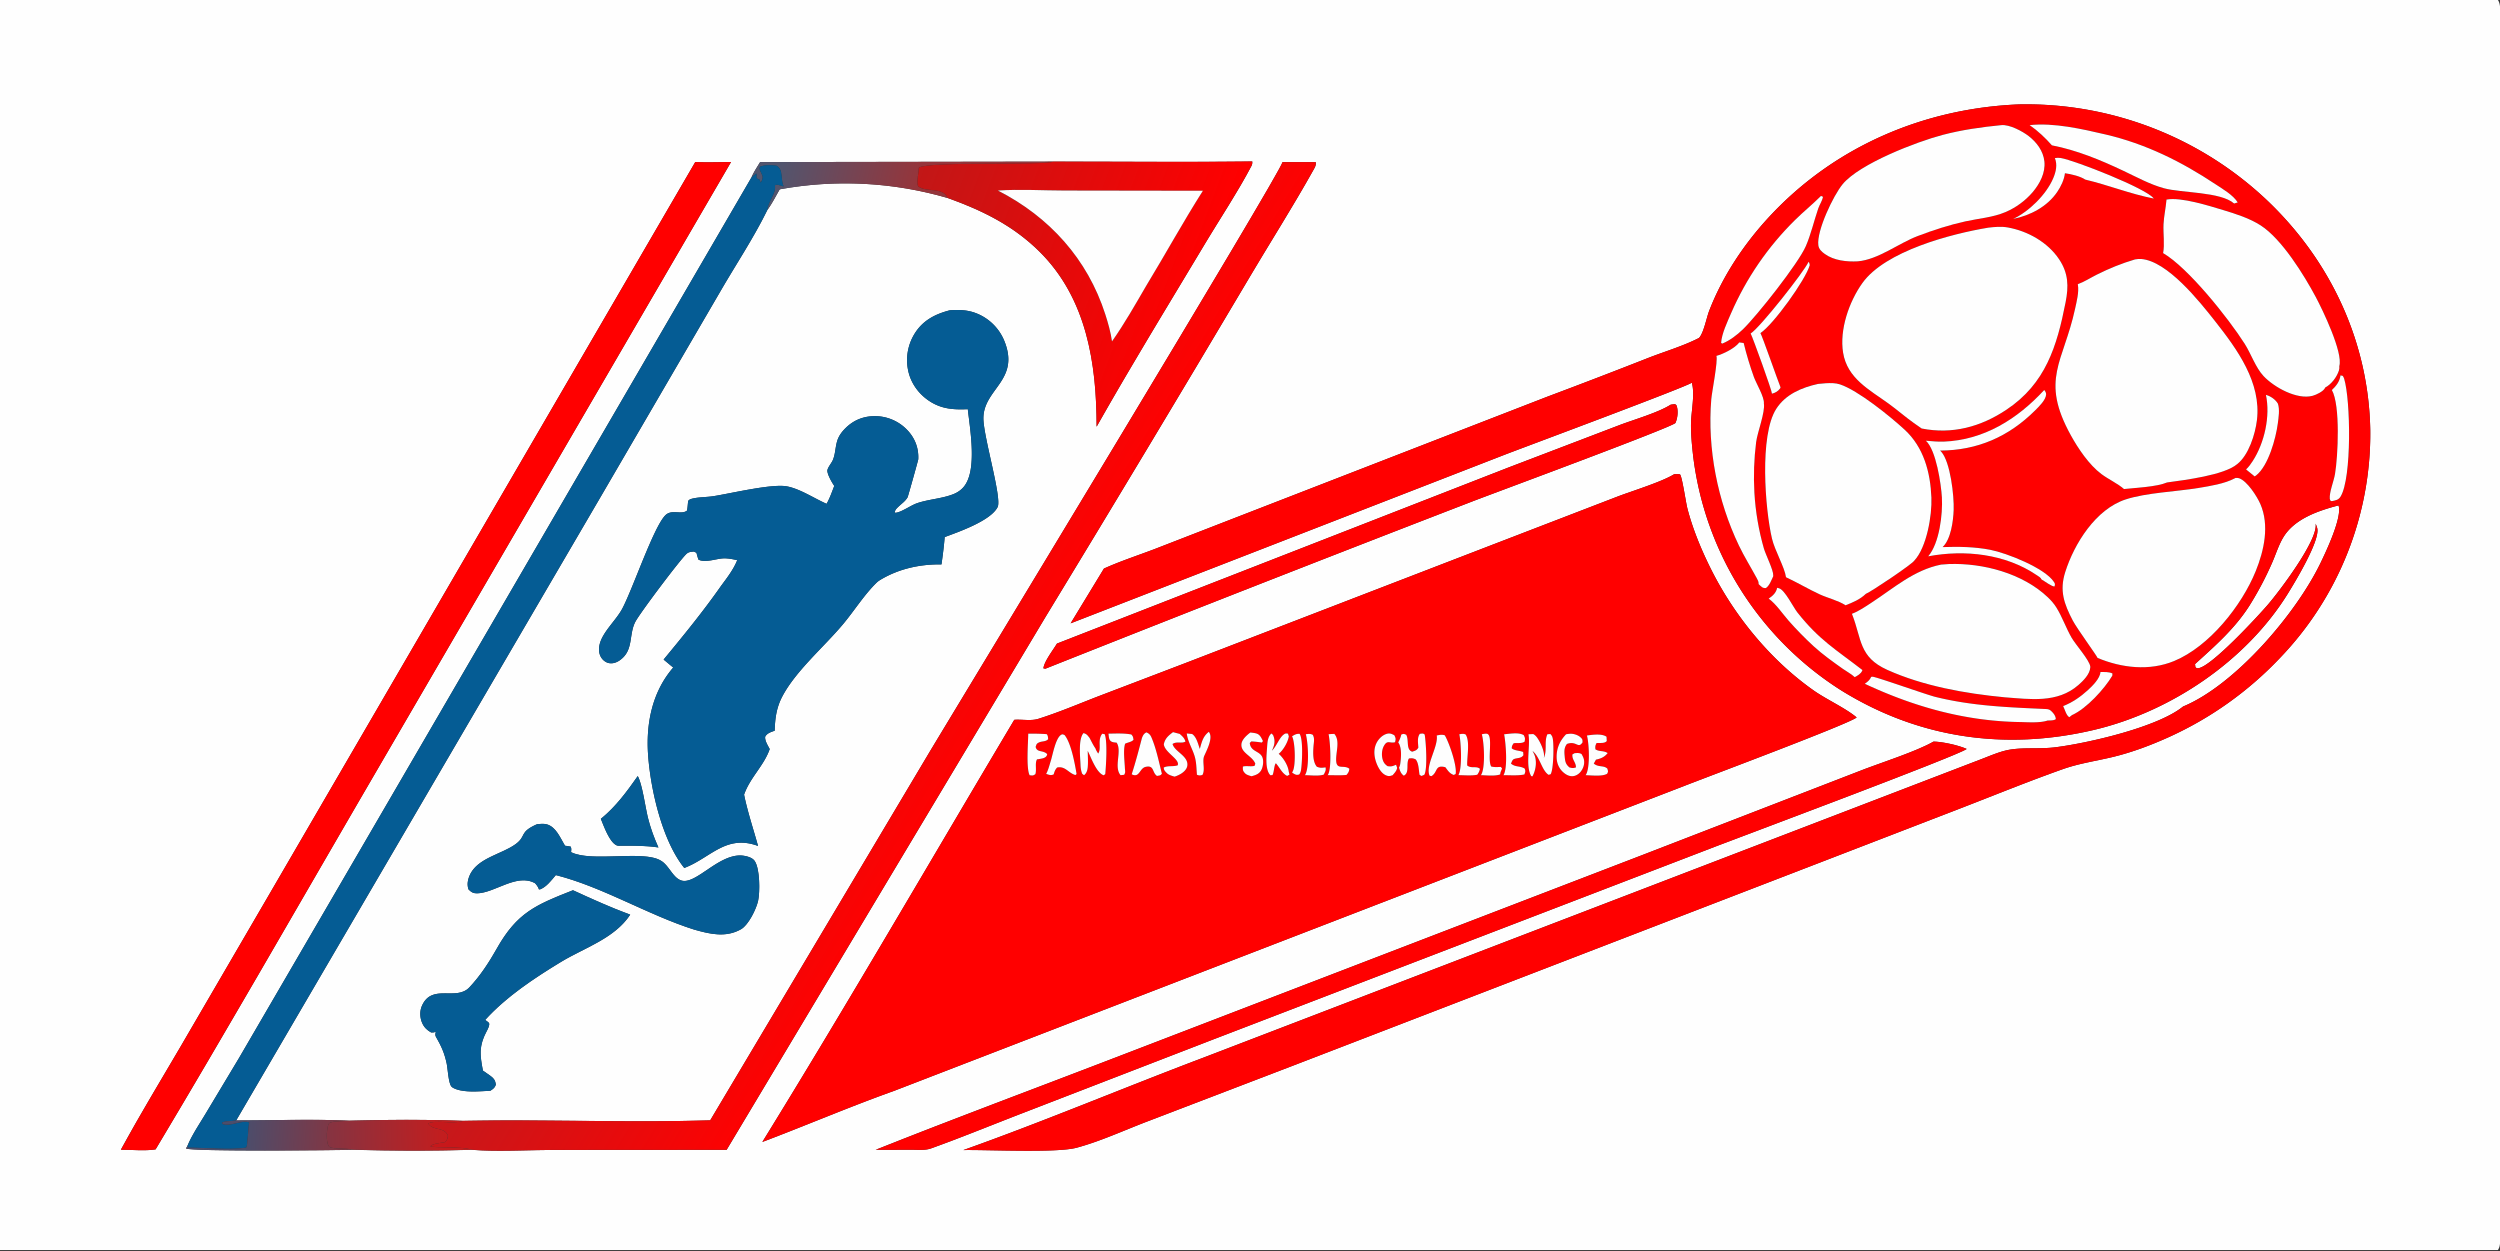 <svg xmlns="http://www.w3.org/2000/svg" width="1237" height="619"><rect width="100%" height="100%" fill="#333333" stroke="none"/><path fill="#FEFEFE" d="M0 0h1235.98c1.51 2.267 1.051 5.897 1.051 8.53l.018 455.125-.006 112.67c0 7.808.997 34.788-.235 40.26-.158.713-.466 1.305-.828 1.934H0V0zm521.104 79.973L376.12 80.2c-1.49 2.465-3.163 4.935-4.293 7.589l-197.95 340.209-55.6 95.496-16.653 27.758c-3.07 5.124-6.729 10.444-8.974 15.97l-.608 1.036c2.059 1.594 74.61.945 82.868.645 19.316.566 39.166.63 58.476.003 12.384 1.072 27.55.095 40.202.1l85.948-.065 157.686-263.5q50.335-82.73 99.737-166.022c10.92-18.51 22.536-36.724 33.016-55.485.713-1.277 1.262-2.172 1.087-3.693l-16.477-.019c-.496 4.631-159.496 266.618-174.525 291.7L351.42 554.348c-40.678 1.27-81.545-.567-122.257.257-18.553-.722-37.657-.573-56.221-.08-18.561-.87-37.485-.124-56.085-.132l181.024-309.73 58.135-99.786c7.825-13.585 16.763-26.897 23.658-40.964 2.317-3.12 4.167-6.864 6.132-10.234q2.583-.472 5.177-.869 2.595-.397 5.201-.718 2.606-.321 5.22-.567 2.613-.245 5.233-.415 2.62-.17 5.243-.262 2.624-.093 5.25-.11 2.624-.017 5.25.042 2.624.06 5.246.196 2.621.135 5.238.347 2.617.212 5.226.5 2.61.288 5.21.652 2.6.364 5.188.803 2.588.439 5.163.953 2.574.514 5.133 1.103 2.558.589 5.098 1.251 2.54.664 5.06 1.4c17.047 6.085 32.445 13.644 45.461 26.577 23.28 23.13 28.171 55.163 28.206 86.566 17.181-30.404 35.559-60.383 53.514-90.346 7.68-12.816 16.156-25.494 23.102-38.693.387-.734.46-1.379.417-2.205-32.827.431-65.702.042-98.538.09zm478.178-28.33c-47.313 1.882-91.72 20.841-124.072 55.852-12.407 13.423-22.995 29.351-29.567 46.472-1.238 3.22-2.718 10.994-4.983 13.256-7.623 3.916-16.52 6.565-24.542 9.655q-25.2 9.92-50.556 19.42l-151.115 58.628-43.07 16.724c-8.333 3.175-17.03 6-25.148 9.674l-16.489 27.105 214.862-83.464c10.703-4.125 90.489-33.78 92.506-35.63.036.135.079.269.109.403 1.45 5.592-.423 13.966-.508 19.864-.072 5.163.441 10.493 1.015 15.624q.26 2.205.58 4.402.326 2.197.707 4.384.386 2.187.827 4.363.441 2.176.949 4.339.5 2.162 1.063 4.31.567 2.148 1.19 4.28.622 2.13 1.304 4.244.677 2.113 1.42 4.206.743 2.094 1.54 4.166.797 2.072 1.649 4.121.858 2.05 1.77 4.075.912 2.024 1.878 4.023.967 1.998 1.987 3.969 1.027 1.97 2.102 3.913 1.076 1.942 2.205 3.853 1.136 1.911 2.314 3.79 1.183 1.88 2.422 3.725 1.232 1.845 2.518 3.656 1.287 1.81 2.622 3.585 1.335 1.774 2.718 3.51 1.383 1.737 2.815 3.434 1.431 1.697 2.911 3.354t3.002 3.272q1.522 1.615 3.093 3.188 1.564 1.572 3.177 3.1 1.613 1.529 3.262 3.012 1.655 1.482 3.346 2.919 1.691 1.436 3.425 2.825 1.733 1.39 3.503 2.73t3.576 2.63q1.812 1.291 3.654 2.531 1.836 1.24 3.715 2.429c38.464 23.875 81.307 29.894 124.99 19.622 37.975-8.932 75.43-34.086 96.124-67.564 3.37-5.458 15.94-26.131 14.497-32.216-.188-.79-.52-1.574-.84-2.322.024.127.048.254.06.382.87 8.171-17.818 32.917-23.52 39.564-5.11 5.956-28.214 30.979-34.61 31.61-.707.07-.864-.099-1.384-.508l-.181-1.55c9.803-8.912 19.462-17.316 26.71-28.584q3.34-5.294 6.264-10.832 2.923-5.538 5.406-11.286c1.685-3.936 3.056-8.29 5.26-11.962 5.558-9.276 17.463-13.243 27.357-15.85 2.005 5.691-6.3 23.11-8.831 28.364-12.11 25.165-42.306 60.483-68.085 71.155-12.534 10.27-47.507 18.237-63.435 20.19-7.206.883-14.702.019-21.75 1.073-4.93.738-9.84 2.945-14.485 4.716l-385.869 148.06c-39.372 14.9-78.32 31.324-117.972 45.427 12.583-.204 46.135 1.509 56.056-1.164 11.719-3.157 23.622-8.67 35.002-13.008l71.788-27.497 252.252-97.221 78.517-30.291c16.725-6.472 33.432-13.285 50.333-19.279 8.112-2.876 16.478-4.04 24.807-6.05 9.544-2.302 18.936-5.847 27.864-9.898q3.83-1.739 7.574-3.66 3.74-1.92 7.387-4.018 3.649-2.097 7.188-4.367 3.54-2.27 6.97-4.707 3.425-2.438 6.735-5.037 3.304-2.598 6.488-5.353 3.177-2.755 6.221-5.658 3.044-2.904 5.944-5.95 1.353-1.402 2.675-2.837 1.317-1.435 2.604-2.902 1.286-1.466 2.537-2.963 1.244-1.497 2.458-3.024 1.214-1.527 2.386-3.083 1.178-1.557 2.313-3.14 1.136-1.585 2.23-3.196 1.099-1.612 2.156-3.25 1.057-1.637 2.077-3.3 1.015-1.663 1.994-3.35.978-1.687 1.914-3.397.937-1.71 1.83-3.443.895-1.733 1.746-3.487.852-1.754 1.661-3.528.81-1.774 1.57-3.567.768-1.793 1.487-3.604.724-1.812 1.401-3.64.676-1.828 1.31-3.672.629-1.845 1.22-3.703.587-1.86 1.13-3.732.538-1.873 1.04-3.758.495-1.886.942-3.782.453-1.898.857-3.805.405-1.907.761-3.824.357-1.916.67-3.84.309-1.926.575-3.857.265-1.932.477-3.87.217-1.937.392-3.88.17-1.941.29-3.887.121-1.946.2-3.894.072-1.949.102-3.898.025-1.949.006-3.899c-.743-43.346-19.359-83.362-50.532-113.253q-1.528-1.461-3.099-2.884-1.564-1.424-3.165-2.81-1.6-1.385-3.231-2.73-1.637-1.346-3.298-2.65-1.667-1.306-3.365-2.571-1.697-1.264-3.424-2.487-1.728-1.222-3.486-2.403-1.757-1.18-3.54-2.317-1.787-1.136-3.6-2.23-1.811-1.092-3.648-2.14-1.842-1.05-3.702-2.053-1.867-1.003-3.751-1.96-1.885-.958-3.8-1.87-1.908-.91-3.841-1.775-1.933-.865-3.884-1.682-1.95-.817-3.92-1.586-1.975-.77-3.962-1.49-1.994-.721-3.999-1.393t-4.029-1.295q-2.023-.623-4.059-1.197-2.035-.573-4.09-1.097-2.047-.524-4.112-.997-2.06-.474-4.138-.897-2.072-.423-4.156-.795-2.084-.372-4.173-.694-2.09-.321-4.192-.591-2.096-.27-4.204-.49-2.102-.219-4.216-.386-2.109-.168-4.223-.284-2.114-.116-4.228-.18-2.114-.065-4.228-.078-2.12-.013-4.234.026zM344.01 80.179l-210.4 361.7-44.303 76.05c-9.913 16.908-20.11 33.756-29.496 50.957 5.429-.015 11.866.674 17.17-.175 34.192-57.13 67.31-114.974 100.763-172.543l183.984-316.02c-5.896.066-11.826.264-17.718.03zm126.044 73.335c-7.41 1.894-13.63 5.109-17.697 11.91q-.32.531-.612 1.078t-.557 1.108q-.265.561-.501 1.134-.236.573-.444 1.158-.207.584-.386 1.179-.177.593-.325 1.196-.148.602-.266 1.21-.118.61-.205 1.224t-.143 1.231q-.057.618-.082 1.237-.025.62-.02 1.24.006.62.043 1.24.037.618.104 1.235.068.617.166 1.229.098.612.227 1.219.13.607.288 1.206c1.682 6.256 5.926 11.47 11.512 14.686 5.73 3.299 11.32 3.477 17.708 3.24 1.124 10.079 4.718 30.083-1.876 38.256-1.335 1.654-3.096 2.887-5.057 3.692-5.549 2.28-12.195 2.567-18.018 4.512-3.166 1.058-7.519 4.301-10.514 4.767-.18.027-.511 0-.671-.008.004-1.333.992-2.203 1.952-3.11 1.607-1.521 3.268-2.58 4.404-4.558.194-.338 5.25-18.374 5.27-18.776.268-5.401-1.56-10.295-5.241-14.252q-.375-.404-.769-.79-.393-.384-.806-.748-.413-.365-.843-.71-.43-.343-.876-.665-.447-.322-.91-.621-.461-.3-.937-.575-.477-.277-.966-.529-.49-.252-.991-.48-.501-.227-1.014-.43-.512-.202-1.033-.378-.521-.177-1.051-.328-.53-.15-1.066-.274-.537-.124-1.08-.221-.54-.097-1.087-.168-.546-.07-1.095-.113-.55-.043-1.1-.059c-5.851-.126-10.91 1.773-15.1 5.908-1.436 1.416-2.725 3.019-3.569 4.861-1.643 3.586-1.221 7.714-2.862 11.246-.638 1.373-2.664 3.73-2.572 5.12.134 2.028 2.27 5.727 3.414 7.388-1.159 2.985-2.213 6.074-3.803 8.861-6.13-2.694-13.148-7.43-19.654-8.639-7.573-1.407-28.401 3.673-36.679 4.905-3.269.487-7.841.392-10.897 1.4-.555.182-.817.462-1.233.85-.196.869-.325 4.655-.72 4.94-2.86 2.058-7.545-.957-10.683 2.309-5.846 6.083-15.941 36.122-21.193 46.057-3.057 5.785-9.77 11.542-11.242 17.76-.53 2.236-.426 4.592.853 6.564.799 1.233 2.155 2.296 3.591 2.624 1.91.435 3.83-.195 5.4-1.275 7.152-4.92 4.442-12.644 7.83-19.14 2.21-4.237 22.254-30.888 25.378-33.656 1.08-.958 2.095-.894 3.472-1.093l1.383.588c.285 1.152.603 2.27.99 3.392 3.338 1.783 8.955-.551 12.64-.608 2.203-.034 4.41.425 6.55.915-1.855 4.605-4.955 8.607-7.894 12.573-8.896 12.727-18.643 24.641-28.529 36.596l4.75 3.95c-10.507 12.167-13.585 27.95-12.4 43.66 1.287 17.042 6.995 42.042 17.872 55.5.178-.069.356-.136.535-.206 12.623-5.011 20.259-16.51 35.964-10.679-2.326-8.418-5.161-16.833-6.913-25.385 2.947-8.452 9.824-14.323 12.68-22.554-.893-1.75-2.472-4.12-2.237-6.106.984-1.811 2.879-2.32 4.712-2.985.152-6.096.883-11.494 3.79-17.003 6.691-12.676 20.689-24.547 30.022-35.703 5.515-6.592 10.496-14.597 16.614-20.55.726-.707 1.502-1.193 2.37-1.7 9.042-5.284 19.316-7.476 29.727-7.333.64-4.504 1.223-8.98 1.581-13.516 6.733-2.524 22.78-8.035 26.2-14.861 2.23-4.454-7.154-35.212-7.043-44.1.181-14.49 18.32-18.68 10.307-38.21q-.231-.561-.49-1.11-.26-.549-.545-1.085-.286-.536-.597-1.056-.312-.52-.649-1.026-.336-.505-.698-.993-.36-.487-.746-.957-.384-.469-.792-.919-.407-.45-.837-.88-.428-.429-.878-.837-.45-.407-.92-.792-.468-.385-.955-.747-.488-.361-.993-.698-.505-.337-1.025-.65-.521-.311-1.056-.597t-1.084-.546q-.549-.259-1.11-.49c-4.506-1.867-8.702-1.98-13.462-1.676zm356.604 46.718c-6.142 3.922-18.036 7.34-25.248 10.076l-54.82 20.928-223.606 87.208c-1.898 3.17-6.278 8.751-6.712 12.252l.99.175q105.34-41.894 211.104-82.711c11.56-4.467 97.845-36.33 100.624-38.853 1.081-2.41 1.516-6.037.586-8.544-.193-.534-.441-.538-.912-.811l-2.006.28zm1.692 34.43c-6.343 3.884-20.61 8.213-28.196 11.114l-64.044 24.658-149.795 57.738-42.88 16.363c-9.82 3.802-19.67 7.995-29.71 11.16-3.578 1.128-8.098.174-11.857.468-41.46 69.637-82.116 139.92-124.669 208.887 21.694-8.219 43.173-17.413 64.995-25.22l391.38-151.03c12.262-4.8 80.88-30.452 85.095-33.793-.078-.067-.15-.135-.23-.2-5.279-4.414-14.75-8.745-20.935-13.085-21.503-15.097-39.521-37.164-51.148-60.575-4.627-9.313-8.783-19.366-11.41-29.455-.798-3.044-2.513-15.214-3.612-16.876-.206-.308-2.32-.223-2.688-.186l-.296.032zm128.348 132.282c-8.963 5.13-26.848 10.674-37.63 14.964L810.76 423.784l-259.615 99.782c-39.274 15.118-78.79 29.782-117.879 45.364l18.24-.042c2.945.042 6.354.352 9.156-.651 14.7-5.266 29.232-11.274 43.808-16.89l96.005-37.103 248.386-95.396c12.365-4.763 120.63-45.198 124.254-48.267-3.932-1.799-12.087-3.612-16.418-3.638zM315.556 384c-5.442 7.764-10.852 15.128-18.255 21.167 1.462 3.563 4.259 11.49 7.775 13.091.734.334 1.43.218 2.22.212 6.201-.024 12.35-.08 18.501.857-2.21-4.917-3.975-9.763-5.27-15-1.242-5.015-2.72-16.321-4.971-20.327zm-49.793 23.813c-9.003 3.943-5.19 5.793-10.498 9.756-7.003 5.229-19.415 6.918-23.05 15.983-.866 2.159-1.133 4.258-.421 6.483 1.32 1.347 2.27 2.001 4.228 1.976 8.763-.112 19.706-10.072 28.778-4.957.718.87 1.36 1.581 1.698 2.671l1.245.575-1.177-.422.17.326c3.343-.913 6.047-4.6 8.29-7.21 23.568 6.03 45.151 19.568 68.418 26.957 7.737 2.202 15.697 4.128 23.215-.168 3.666-2.096 7.508-9.907 8.433-14.008.985-4.37.936-16.117-1.739-19.848-1.132-1.58-3.7-2.293-5.58-2.538-11.933-1.563-23.634 14.978-30.911 12.19-4.099-1.572-5.819-7.288-9.697-9.62l-.289-.176c-8.745-5.205-34.264.982-44.327-4.15l.048-.325c.13-.975.15-1.5-.223-2.411a47.947 47.947 0 00-2.812-.434c-2.304-3.785-4.51-9.491-9.19-10.62-1.41-.34-3.17-.167-4.609-.03zm17.745 32.684c-18.551 7.3-27.642 11.08-37.73 28.928-3.867 6.842-8.11 13.364-13.512 19.113-6.54 6.96-18.56-2.06-23.497 9.163-1.153 2.62-1.028 5.784.092 8.39.953 2.218 2.398 3.586 4.458 4.762.968.067 1.429.006 2.327-.359-.022.088-.046.176-.066.265-.191.83-.289 1.539.157 2.314 2.679 4.655 4.178 7.96 5.308 13.291.513 2.42.844 9.767 2.398 11.328.96.964 3.207 1.598 4.502 1.851 4.7.921 9.907.384 14.662.177 1.34-.907 2.253-1.454 2.741-3.098-.328-2.147-1.013-3.049-2.764-4.34q-1.793-1.296-3.63-2.529c-1.486-7.769-2.037-12.198 1.843-19.495.407-.765 1.697-3.192 1.145-4.071-.266-.423-1.444-1.179-1.87-1.527 10.31-11.41 24.32-20.695 37.43-28.66 11.648-7.077 26.56-11.611 34.321-23.44-9.595-3.515-19.025-7.805-28.315-12.063z"/><path fill="red" d="M840.66 167.223c2.265-2.262 3.745-10.035 4.983-13.256 6.572-17.121 17.16-33.049 29.567-46.472 32.351-35.01 76.759-53.97 124.072-55.851q2.114-.039 4.234-.026 2.114.013 4.228.078 2.114.064 4.228.18 2.114.116 4.223.284 2.114.167 4.216.386 2.108.22 4.204.49 2.102.27 4.192.591 2.09.322 4.173.694 2.084.372 4.156.795 2.078.423 4.138.897 2.065.473 4.113.997 2.054.524 4.09 1.097 2.035.574 4.058 1.197 2.024.623 4.029 1.295 2.005.672 3.999 1.393 1.987.72 3.962 1.49 1.97.769 3.92 1.586 1.951.817 3.884 1.682 1.933.864 3.842 1.775 1.914.912 3.799 1.87 1.884.957 3.75 1.96 1.861 1.003 3.703 2.052 1.837 1.049 3.649 2.141 1.812 1.094 3.6 2.23 1.782 1.137 3.54 2.317 1.757 1.18 3.485 2.403 1.727 1.223 3.424 2.487 1.698 1.265 3.365 2.57 1.66 1.305 3.298 2.651 1.63 1.345 3.231 2.73 1.6 1.386 3.165 2.81 1.57 1.423 3.099 2.884c31.173 29.891 49.79 69.907 50.532 113.253q.019 1.95-.006 3.9-.03 1.948-.102 3.897-.079 1.948-.2 3.894-.12 1.946-.29 3.888-.175 1.942-.392 3.88-.212 1.937-.477 3.869-.266 1.931-.574 3.856-.314 1.925-.67 3.841-.357 1.917-.762 3.824-.404 1.907-.857 3.805-.447 1.896-.943 3.782-.501 1.885-1.039 3.758-.543 1.873-1.13 3.732-.591 1.858-1.22 3.703-.634 1.844-1.31 3.672-.677 1.828-1.401 3.64-.72 1.811-1.486 3.604-.761 1.793-1.57 3.567-.81 1.774-1.662 3.528-.851 1.754-1.745 3.487-.894 1.732-1.83 3.443-.937 1.71-1.915 3.397-.979 1.687-1.994 3.35-1.02 1.663-2.077 3.3-1.057 1.638-2.157 3.25-1.093 1.611-2.229 3.196-1.135 1.583-2.313 3.14-1.172 1.556-2.386 3.083-1.214 1.527-2.458 3.024-1.25 1.497-2.537 2.963-1.287 1.467-2.604 2.902-1.322 1.435-2.675 2.837-2.9 3.046-5.944 5.95-3.044 2.903-6.221 5.658-3.184 2.755-6.488 5.353-3.31 2.6-6.734 5.037-3.431 2.437-6.97 4.707-3.54 2.27-7.189 4.367-3.648 2.098-7.387 4.019-3.745 1.92-7.574 3.66c-8.928 4.05-18.32 7.595-27.864 9.898-8.33 2.008-16.695 3.173-24.807 6.05-16.9 5.993-33.608 12.806-50.333 19.278l-78.517 30.29-252.252 97.222-71.788 27.497c-11.38 4.337-23.283 9.851-35.002 13.008-9.92 2.673-43.473.96-56.056 1.164 39.652-14.103 78.6-30.526 117.972-45.428l385.869-148.059c4.645-1.771 9.556-3.978 14.484-4.716 7.05-1.054 14.545-.19 21.751-1.073 15.928-1.953 50.901-9.92 63.435-20.19 25.78-10.672 55.974-45.99 68.085-71.155 2.53-5.254 10.836-22.673 8.83-28.364-9.893 2.607-21.798 6.574-27.355 15.85-2.205 3.672-3.576 8.026-5.261 11.962q-2.483 5.748-5.406 11.286-2.924 5.538-6.264 10.832c-7.248 11.268-16.907 19.672-26.71 28.583l.181 1.551c.52.41.677.578 1.383.508 6.397-.631 29.5-25.654 34.61-31.61 5.703-6.647 24.391-31.393 23.522-39.564a4.13 4.13 0 00-.06-.382c.32.748.651 1.532.839 2.322 1.443 6.085-11.126 26.758-14.497 32.216-20.694 33.478-58.149 58.632-96.124 67.564-43.683 10.272-86.526 4.253-124.99-19.622q-1.879-1.189-3.715-2.429-1.842-1.24-3.654-2.53-1.806-1.291-3.576-2.632-1.77-1.34-3.503-2.729-1.734-1.389-3.425-2.825-1.691-1.437-3.346-2.92-1.65-1.482-3.262-3.01-1.613-1.529-3.177-3.1-1.57-1.574-3.093-3.189-1.522-1.615-3.002-3.272-1.48-1.657-2.911-3.354-1.432-1.697-2.815-3.434-1.383-1.736-2.718-3.51-1.335-1.774-2.622-3.585-1.286-1.81-2.518-3.656-1.239-1.846-2.422-3.725-1.178-1.879-2.314-3.79-1.13-1.911-2.205-3.853-1.075-1.942-2.102-3.913-1.02-1.971-1.987-3.97-.966-1.998-1.878-4.022-.912-2.025-1.77-4.075-.852-2.049-1.65-4.12-.796-2.073-1.54-4.167-.742-2.093-1.419-4.206-.682-2.114-1.304-4.245-.623-2.131-1.19-4.28-.562-2.147-1.063-4.31-.508-2.162-.949-4.338-.44-2.176-.827-4.363-.38-2.187-.707-4.384-.32-2.197-.58-4.402c-.574-5.13-1.087-10.46-1.015-15.624.085-5.898 1.957-14.272.508-19.864-.03-.134-.073-.268-.109-.402-2.017 1.848-81.803 31.504-92.506 35.629L529.74 308.429l16.49-27.105c8.117-3.673 16.814-6.499 25.146-9.674l43.071-16.724L765.562 196.3q25.356-9.501 50.556-19.42c8.022-3.091 16.919-5.74 24.542-9.656zm149.604-105.31c-9.755.957-19.564 2.341-29.06 4.838-12.799 3.367-41.067 14.22-49.463 24.381-4.597 5.556-12.932 23.047-12.032 30.202.248 1.989 1.649 3.205 3.207 4.332 4.549 3.282 10.885 3.926 16.32 3.645 10.227-.916 20.006-8.838 29.61-12.505 7.69-2.937 15.674-5.517 23.714-7.288 6.505-1.435 13.506-1.927 19.667-4.544q.972-.414 1.92-.882.949-.468 1.867-.99t1.806-1.096q.888-.574 1.74-1.197.857-.623 1.673-1.295.815-.67 1.595-1.388.773-.717 1.51-1.476.736-.76 1.425-1.561c3.522-4.167 6.403-9.605 5.805-15.217-.55-5.14-3.8-9.48-7.798-12.56-3.075-2.37-9.441-5.799-13.506-5.4zm13.995-.001c4.047 2.787 7.78 6.327 11.03 10.006 12.316 2.367 24.094 7.27 35.371 12.606 6.487 3.07 13.071 6.703 20.011 8.61 8.867 2.437 28.009 1.656 34.786 7.57l1.77-.548c-2.284-3.676-7.34-6.565-10.909-8.936-16.925-11.251-34.592-20.037-54.5-24.688-11.634-2.716-25.623-5.921-37.559-4.62zm12.491 16.307c1.335 3.32.544 6.73-.803 9.937-3.365 8.028-11.99 16.526-19.836 20.17 8.45-1.685 16.834-6.058 21.793-13.327 1.77-2.59 3.51-6.146 3.83-9.28 2.983.422 7.556 1.456 10.05 3.14 11.483 2.726 22.21 7.091 33.922 9.392-3.43-4.946-39.183-18.932-46.075-20.083-.966-.161-1.914-.116-2.88.051zM901.026 96.944c-4.126 4.148-8.704 7.816-12.86 11.938q-2.507 2.465-4.887 5.046-2.38 2.581-4.638 5.274-2.26 2.693-4.38 5.49-2.126 2.798-4.113 5.694-1.987 2.896-3.835 5.885-1.849 2.988-3.552 6.061-1.697 3.074-3.25 6.225-1.552 3.152-2.953 6.374c-1.819 4.268-4.64 10.072-4.953 14.716l.525.387c3.775-1.522 7.32-4.25 10.244-7.057 6.904-6.638 27.513-32.677 31.192-41.265 2.537-5.932 4.005-12.416 6.095-18.526.688-2.01 1.957-3.703 2.355-5.803l-.99-.439zm170.95 1.812l-.03.374c-.345 4.01-1.245 7.791-1.438 11.877-.211 4.453.634 9.94-.205 14.23 12.412 7.23 32.315 32.209 40.373 44.885 3.11 4.893 5.412 11.793 9.314 15.95 5.23 5.577 16.58 11.858 24.306 9.768 1.793-.485 5.17-2.105 6.07-3.763.048-.094.072-.2.115-.3 3.116-1.665 5.744-5.125 6.825-8.478.23-.706.224-1.41.175-2.14 2.024-6.645-8.408-28.166-11.645-34.214-5.81-10.859-16.744-28.648-27.26-35.421-5.424-3.496-12.376-5.728-18.513-7.574-7.025-2.113-20.905-6.556-28.087-5.194zm-88.193 13.893c-18.393 3.06-50.931 11.563-62.269 27.387-6.596 9.208-11.392 23.077-9.562 34.44 2.066 12.825 13.096 18.383 22.681 25.345 4.18 3.037 8.076 6.468 12.28 9.456l3.932 2.75c15.167 2.982 29.205-.798 41.968-9.318 19.316-12.888 24.958-31.268 29.247-53.172 1.546-7.87 1.419-14.341-3.226-21.27-5.641-8.418-15.475-13.931-25.327-15.71-3.273-.591-6.45-.285-9.724.092zm72.627 15.705c-6.692 1.98-12.732 4.451-18.966 7.562-3.008 1.504-6.24 3.607-9.368 4.707.024.133.054.266.078.401.574 3.61-.64 8.168-1.413 11.76-5.763 26.624-17.414 34.843-2.102 62.595 3.648 6.615 9.024 14.588 15.094 19.152 3.461 2.603 8.064 4.676 11.217 7.45 5.78-.636 16.23-1.073 21.322-3.267 8.595-1.18 28.22-3.575 34.683-9.062 5.696-4.461 8.91-14.723 9.767-21.693 2.295-18.67-9.761-35.15-20.73-49.076-7.804-9.903-23.545-29.715-36.537-30.74-1.01-.079-2.048.06-3.045.211zm-161.545 1.208c-2.018 4.663-24.222 32.826-28.643 35.436 1.178 2.346 10.522 28.207 10.558 29.8 1.6-.397 2.996-1.194 3.987-2.555.169-.233.181-.363.235-.613-1.455-3.639-9.126-25.61-9.942-26.82 6.33-4.118 22.397-26.374 24.409-33.606-.133-.713-.09-1.096-.604-1.642zm-34.267 39.864c-2.198 2.918-7.852 5.696-11.319 6.663.834 2.446-2.24 17.911-2.537 21.45-2.017 24.49 3.08 50.221 13.67 72.387 2.627 5.509 5.925 10.773 8.824 16.148.58 1.07.966 1.7.942 2.952 1.36 1.21 1.728 2.032 3.588 1.954 1.782-1.2 2.682-3.862 3.6-5.763.012-.189.03-.377.036-.566.11-2.52-3.69-10.12-4.608-13.197q-.973-3.387-1.758-6.822-.78-3.435-1.371-6.91-.592-3.473-.99-6.974-.4-3.501-.599-7.02-.356-6.246-.139-12.5.218-6.254 1.003-12.461c.64-4.97 4.554-14.827 3.83-19.166.314-3.072-3.733-9.768-4.93-13.022q-2.977-8.296-5.067-16.858l-2.175-.295zm297.475 16.31c-.356 2.944-2.15 5.285-4.27 7.242 4.276 7.515 3.026 32.883 1.552 41.586-.592 3.512-2.863 8.959-2.585 12.247.03.369.284.682.429 1.023l.604.136c1.884-.425 3.262-.502 4.355-2.325 5.569-9.285 4.917-47.688 1.758-58.183-.164-.548-.405-1.01-.713-1.482l-1.13-.244zm-258.521 4.228c-8.034 1.783-16.043 5.11-20.676 12.338-8.39 13.076-5.539 49.603-2.09 64.258 1.377 5.85 6.258 14.153 6.928 19.054 5.66 2.65 11.024 5.86 16.714 8.49 3.72 1.719 9.459 3.15 12.714 5.39 3.504-1.308 7.351-2.985 10.051-5.639 2.924-1.226 22.718-14.547 24.028-16.477 6.119-6.607 8.789-22.327 8.438-31.147-.5-12.572-3.787-24.919-13.288-33.665-7.315-6.733-23.02-19.398-31.953-22.379-2.24-.748-4.778-.684-7.11-.56q-1.884.11-3.756.337zm111.913 3.02c-13.234 14.34-29.802 24.767-49.747 25.528-2.948.112-5.877-.231-8.807-.443 5.068 4.53 7.556 21.412 7.937 28.056.465 8.269-1.214 22.632-6.777 29.143 18.078-3.408 38.204-1.22 53.728 9.334.827.562 1.993 1.156 2.355 2.13 1.486.769 5.22 3.687 6.451 3.437.23-1.124.32-1.25-.308-2.215-4.53-6.954-23.563-14.38-31.542-15.92-7.78-1.502-15.674-1.605-23.563-1.336 4.132-3.824 5.285-12.973 5.485-18.41.253-6.803-1.607-23.743-6.18-28.813-.235-.26-.313-.318-.549-.53 18.447-.068 33.958-6.839 47.077-19.912 1.86-1.855 5.274-5.152 5.394-7.84.037-.807-.386-1.643-.954-2.209zm109.715 2.417c2.24 10.532-.713 23.758-6.56 32.753-.967 1.484-1.957 2.918-3.274 4.115q2.156 1.701 4.258 3.47l.695-.471c6.077-4.696 9.821-18.413 10.764-25.738.392-3.037 1.015-6.846.06-9.78-1.154-1.987-3.503-3.678-5.708-4.29-.078-.023-.157-.04-.235-.06zm-15.047 41.073c-.108.06-.211.121-.32.179-5.11 2.72-12.255 3.84-17.945 4.78-11.108 1.839-25.804 2.337-36.072 5.676-14.817 4.818-25.424 21.81-29.906 35.899-2.953 9.296-.591 15.782 3.727 24.062 2.042 3.911 11.827 17.278 12.262 18.476 11.911 4.986 25.67 6.575 37.89 1.52 17.414-7.204 33.409-27.354 40.349-44.432 4.156-10.228 6.898-22.723 2.301-33.256-1.619-3.718-6.5-11.37-10.516-12.747-.586-.201-1.16-.184-1.77-.157zM960.45 279.36c-13.433 2.692-23.242 11.525-34.441 18.839-3.014 1.968-6.312 4.252-9.682 5.51l.163.42c4.723 12.116 3.261 20.958 17.293 27.3 17.716 8.003 38.772 11.759 58.034 13.585 12.654.934 26.136 3.051 36.574-6.054 2.392-2.085 5.69-5.333 5.889-8.728a2.672 2.672 0 00-.006-.44c-.338-3.06-7.273-10.864-9.205-14.188-2.81-4.843-4.621-10.29-7.587-15.04-1.142-1.835-2.627-3.517-4.192-5.005-12.473-11.892-32.128-17.067-48.968-16.476q-1.939.07-3.872.277zm-81.12 11.475c-.507 2.489-2.174 3.989-4.192 5.358 3.775 2.787 6.783 7.421 9.9 10.967q5.853 6.622 12.352 12.61c4.47 4.093 9.514 7.674 14.455 11.175 1.848 1.31 4.252 2.574 5.883 4.116 1.425-.786 2.99-1.602 3.684-3.181.055-.112.067-.237.103-.355-13.234-10.242-21.364-14.83-32.17-28.494-2.024-2.561-6.234-11.187-9.079-11.947l-.936-.25zm159.97 41.679c-.158 3.136-3.993 6.932-6.234 8.971-3.588 3.26-7.677 6.14-12.22 7.875.798 1.617 1.571 4.733 3.039 5.508l1.347-1.051c7.14-3.156 15.976-12.847 19.945-19.479l.048-1.116c-1.836-.869-3.938-.689-5.926-.708zm-113.466 2.415c-.725 1.644-1.746 2.379-3.141 3.41 24.372 11.38 49.524 18.475 76.554 18.929 4.035.068 10.05.553 13.838-.733 1.166-.083 3.237.052 4.131-.718-.078-1.631-1.117-2.887-2.265-3.986-.821-.78-1.576-.951-2.688-1.002-18.652-.859-36.338-1.472-54.627-6.002-4.494-1.113-29.652-10.079-31.132-9.988-.284.018-.404.044-.67.09z"/><path fill="#FEFEFE" d="M919.237 129.31c-5.436.282-11.772-.362-16.32-3.644-1.56-1.127-2.96-2.343-3.208-4.332-.9-7.155 7.435-24.646 12.032-30.202 8.396-10.161 36.664-21.014 49.463-24.38 9.496-2.498 19.305-3.882 29.06-4.84 4.065-.399 10.431 3.03 13.506 5.4 3.998 3.08 7.248 7.42 7.798 12.56.598 5.612-2.283 11.05-5.805 15.217q-.689.8-1.425 1.56-.737.76-1.51 1.477-.78.717-1.595 1.388-.816.672-1.673 1.295-.852.623-1.74 1.197-.888.574-1.806 1.096-.918.522-1.866.99-.949.468-1.921.882c-6.161 2.617-13.162 3.11-19.667 4.544-8.04 1.771-16.025 4.351-23.714 7.288-9.604 3.667-19.383 11.59-29.61 12.505zm96.051-57.392c-3.25-3.679-6.982-7.219-11.029-10.006 11.936-1.301 25.925 1.904 37.558 4.62 19.909 4.65 37.576 13.437 54.501 24.688 3.57 2.371 8.625 5.26 10.909 8.936l-1.77.548c-6.777-5.914-25.919-5.133-34.786-7.57-6.94-1.907-13.524-5.54-20.011-8.61-11.277-5.337-23.055-10.239-35.372-12.606z"/><path fill="#FEFEFE" d="M996.11 108.327c7.847-3.645 16.472-12.143 19.837-20.171 1.347-3.207 2.138-6.617.803-9.937.967-.167 1.915-.212 2.881-.05 6.892 1.15 42.644 15.136 46.075 20.082-11.712-2.3-22.44-6.666-33.922-9.392-2.494-1.684-7.067-2.718-10.05-3.14-.32 3.134-2.06 6.69-3.83 9.28-4.96 7.269-13.343 11.642-21.793 13.328z"/><defs><linearGradient id="a" gradientUnits="userSpaceOnUse" x1="748.99" y1="156.277" x2="641.221" y2="130.828"><stop offset="0" stop-color="#95353B"/><stop offset="1" stop-color="#52556E"/></linearGradient></defs><path fill="url(#a)" transform="scale(.604)" d="M622.695 132.777l240.028-.377c-5.79 3.309-101.925-.456-109.993 4.953-.05 3.948-2.133 12.04-.659 15.234 6.717 5.391 20.037.169 24.295 9.632q-4.172-1.219-8.377-2.317-4.206-1.097-8.441-2.072-4.236-.975-8.498-1.826-4.262-.851-8.547-1.578-4.286-.727-8.59-1.329t-8.625-1.079q-4.32-.477-8.652-.828-4.332-.351-8.672-.575-4.341-.225-8.686-.324-4.346-.098-8.692-.07-4.346.028-8.69.182-4.343.154-8.68.434-4.338.281-8.665.687-4.327.407-8.641.939t-8.61 1.189q-4.296.657-8.572 1.439c-3.252 5.578-6.315 11.777-10.151 16.943.03-.216.066-.431.091-.647.801-6.806 7.387-13.251 6.116-19.624 2.088-1.076 4.909.394 7.186 1.014-1.61-3.262-1.367-8.123-2.14-11.743-.512-2.399-1.516-3.912-3.565-5.252-3.764-.737-10.316-.801-13.779.861-1.002 2.256 1.455 5.027 2.092 7.416.558 2.092-.411 3.84-1.422 5.614l-1.066-2.719c-.384-.041-.798-.057-1.148-.25-2.434-1.344-.515-2.505-1.358-4.555l-3.997 3.191c1.871-4.393 4.64-8.482 7.108-12.563z"/><defs><linearGradient id="b" gradientUnits="userSpaceOnUse" x1="980.511" y1="242.891" x2="745.265" y2="153.781"><stop offset="0" stop-color="red"/><stop offset="1" stop-color="#C11717"/></linearGradient></defs><path fill="url(#b)" transform="scale(.604)" d="M862.723 132.4c54.363-.078 108.789.566 163.137-.149.07 1.369-.05 2.436-.69 3.652-11.5 21.851-25.533 42.841-38.248 64.059-29.725 49.605-60.151 99.237-88.596 149.574-.057-51.99-8.155-105.024-46.696-143.317-21.55-21.411-47.041-33.925-75.264-44-4.258-9.463-17.578-4.241-24.295-9.632-1.474-3.194.609-11.286.659-15.234 8.068-5.409 104.203-1.644 109.993-4.953zm-45.259 23.689c42.192 21.592 73.385 56.026 87.959 101.377 2.313 7.2 4.452 14.687 5.501 22.189 10.221-14.492 19.038-30.12 27.966-45.43 15.682-25.817 30.316-52.488 46.494-77.957l-113.219-.179c-17.972-.027-36.813-1.245-54.701 0z"/><path fill="red" d="M59.81 568.885c9.387-17.2 19.584-34.049 29.497-50.957l44.303-76.05 210.4-361.7c5.892.234 11.822.036 17.718-.03L177.744 396.167C144.291 453.737 111.173 511.58 76.98 568.71c-5.303.849-11.74.16-17.17.175z"/><defs><linearGradient id="c" gradientUnits="userSpaceOnUse" x1="803.653" y1="591.6" x2="612.311" y2="478.036"><stop offset="0" stop-color="#FD0202"/><stop offset="1" stop-color="#C21A1D"/></linearGradient></defs><path fill="url(#c)" transform="scale(.604)" d="M379.395 918.185c67.401-1.364 135.059 1.676 202.405-.426l179.862-302.015c24.882-41.527 288.118-475.264 288.938-482.931l27.28.032c.29 2.517-.62 3.999-1.8 6.114-17.35 31.059-36.58 61.213-54.66 91.859q-81.789 137.894-165.122 274.86L595.239 941.921l-142.293.107c-20.947-.008-46.056 1.609-66.557-.165-7.735-2.896-30.791-1.239-33.849-2.817 1.691-2.262 8.994-2.796 12.031-3.435 1.887-1.849 1.888-2.704 2.395-5.21-3.195-7.711-11.946-3.635-16.216-10.025 5.595-3.15 20.257.633 27.928-1.938.24-.08.478-.169.717-.253z"/><path fill="#055C94" d="M371.828 87.789l2.414-1.928c.51 1.238-.65 1.94.82 2.751.212.117.462.127.694.151l.644 1.643c.61-1.072 1.196-2.128.859-3.391-.385-1.443-1.869-3.117-1.264-4.48 2.092-1.004 6.05-.965 8.323-.52 1.238.81 1.844 1.724 2.153 3.173.467 2.186.32 5.122 1.293 7.093-1.375-.375-3.08-1.263-4.34-.613.767 3.85-3.21 7.743-3.695 11.854-.015.13-.037.26-.055.39-6.895 14.067-15.833 27.379-23.658 40.964l-58.135 99.786-181.024 309.73-.415.08c-2.13.396-4.508.037-6.476.915l.07.77c4.048 1.487 9.356-2.129 13.28-.75-.542 2.347-.762 11.562-1.47 12.448-8.855 1.323-19.569-.02-28.613.034l-.582-.668c2.245-5.525 5.904-10.845 8.974-15.969l16.652-27.758 55.602-95.496 197.95-340.21z"/><path fill="#FEFEFE" d="M550.218 168.918c-.633-4.532-1.925-9.054-3.323-13.403-8.803-27.393-27.644-48.192-53.129-61.234 10.805-.752 22.185-.016 33.04 0l68.388.108c-9.772 15.384-18.612 31.494-28.084 47.088-5.392 9.248-10.718 18.687-16.892 27.44zm301.912 1.116l-.525-.387c.314-4.644 3.134-10.448 4.953-14.716q1.4-3.222 2.953-6.374 1.553-3.15 3.25-6.225 1.703-3.073 3.552-6.061 1.848-2.989 3.835-5.885 1.987-2.896 4.113-5.694 2.12-2.797 4.38-5.49 2.259-2.693 4.638-5.274 2.38-2.581 4.887-5.046c4.156-4.122 8.734-7.79 12.86-11.938l.99.44c-.398 2.099-1.667 3.793-2.355 5.802-2.09 6.11-3.558 12.594-6.095 18.526-3.679 8.588-24.288 34.627-31.192 41.265-2.923 2.807-6.469 5.535-10.244 7.057zm218.173-44.797c.84-4.29-.006-9.777.205-14.23.193-4.086 1.093-7.867 1.438-11.877l.03-.374c7.182-1.362 21.062 3.08 28.087 5.194 6.137 1.846 13.09 4.078 18.513 7.574 10.516 6.773 21.45 24.562 27.26 35.421 3.237 6.048 13.669 27.569 11.645 34.214.049.73.055 1.434-.175 2.14-1.081 3.353-3.709 6.813-6.825 8.478-.043.1-.067.206-.115.3-.9 1.658-4.277 3.278-6.07 3.763-7.726 2.09-19.075-4.191-24.306-9.767-3.902-4.158-6.204-11.058-9.314-15.95-8.058-12.677-27.96-37.656-40.373-44.886zm-119.458 86.79l-3.932-2.75c-4.204-2.988-8.1-6.419-12.28-9.456-9.585-6.962-20.615-12.52-22.68-25.344-1.83-11.364 2.965-25.233 9.561-34.44 11.338-15.825 43.876-24.328 62.269-27.388 3.274-.377 6.45-.683 9.724-.093 9.852 1.78 19.686 7.293 25.327 15.71 4.645 6.93 4.772 13.4 3.226 21.27-4.289 21.905-9.93 40.285-29.247 53.173-12.763 8.52-26.8 12.3-41.968 9.318zm77.231-71.404c3.128-1.1 6.36-3.203 9.368-4.707 6.234-3.11 12.274-5.583 18.966-7.562.997-.15 2.036-.29 3.045-.21 12.992 1.024 28.733 20.836 36.537 30.739 10.969 13.925 23.025 30.405 20.73 49.076-.858 6.97-4.071 17.232-9.767 21.693-6.463 5.487-26.088 7.883-34.683 9.062-5.092 2.194-15.542 2.63-21.322 3.267-3.153-2.774-7.756-4.847-11.217-7.45-6.07-4.564-11.446-12.537-15.094-19.152-15.312-27.752-3.66-35.97 2.102-62.596.773-3.59 1.987-8.15 1.413-11.759-.024-.135-.054-.268-.078-.401zm-161.854 24.375c4.421-2.61 26.625-30.773 28.643-35.436.513.546.47.93.604 1.642-2.012 7.232-18.079 29.488-24.409 33.606.816 1.21 8.487 23.181 9.942 26.82-.054.25-.066.38-.235.613-.99 1.36-2.386 2.158-3.987 2.556-.036-1.594-9.38-27.455-10.558-29.8z"/><path fill="#055C94" d="M478.864 202.473c-6.388.237-11.979.059-17.708-3.24-5.586-3.216-9.83-8.43-11.512-14.686q-.159-.6-.288-1.206-.129-.607-.227-1.22-.098-.611-.165-1.228-.068-.617-.105-1.236-.037-.618-.042-1.239-.006-.62.02-1.24.024-.619.08-1.237.057-.617.144-1.231.087-.614.205-1.223.118-.61.266-1.211.148-.603.325-1.196.179-.595.386-1.179.207-.585.444-1.158.236-.573.501-1.134.265-.56.557-1.108.292-.547.612-1.078c4.066-6.801 10.287-10.016 17.697-11.91 4.76-.303 8.956-.191 13.462 1.675q.561.232 1.11.491.549.26 1.084.546.535.286 1.056.598.52.312 1.025.649.505.337.993.698.487.362.956.747.47.385.919.792.45.408.878.838.43.43.837.88t.792.918q.385.47.746.957.362.488.698.993.337.505.649 1.026.311.52.597 1.056.285.536.544 1.084.26.55.49 1.11c8.013 19.53-10.125 23.721-10.306 38.211-.111 8.888 9.273 39.646 7.042 44.1-3.42 6.826-19.466 12.337-26.199 14.861-.358 4.535-.94 9.012-1.581 13.516-10.411-.143-20.685 2.05-29.728 7.333-.867.507-1.643.993-2.369 1.7-6.118 5.953-11.1 13.958-16.614 20.55-9.333 11.156-23.33 23.027-30.022 35.703-2.907 5.51-3.638 10.907-3.79 17.003-1.833.665-3.728 1.174-4.712 2.985-.235 1.986 1.344 4.357 2.236 6.106-2.855 8.231-9.732 14.102-12.68 22.554 1.753 8.552 4.588 16.967 6.914 25.385-15.705-5.83-23.341 5.668-35.964 10.679-.179.07-.357.137-.535.206-10.877-13.458-16.585-38.458-17.871-55.5-1.186-15.71 1.892-31.493 12.4-43.66l-4.75-3.95c9.885-11.955 19.632-23.87 28.528-36.596 2.939-3.966 6.04-7.968 7.893-12.573-2.139-.49-4.346-.949-6.55-.915-3.684.057-9.3 2.39-12.64.608a39.318 39.318 0 01-.989-3.392l-1.383-.588c-1.377.2-2.392.135-3.472 1.093-3.124 2.768-23.169 29.42-25.378 33.656-3.388 6.496-.678 14.22-7.83 19.14-1.57 1.08-3.49 1.71-5.4 1.275-1.436-.328-2.792-1.391-3.59-2.624-1.28-1.972-1.384-4.328-.854-6.564 1.472-6.218 8.185-11.975 11.242-17.76 5.252-9.935 15.347-39.974 21.193-46.057 3.138-3.266 7.824-.25 10.683-2.309.395-.285.524-4.071.72-4.94.416-.388.678-.668 1.233-.85 3.056-1.008 7.628-.913 10.897-1.4 8.278-1.232 29.106-6.312 36.679-4.905 6.506 1.21 13.525 5.945 19.654 8.64 1.59-2.788 2.644-5.877 3.803-8.862-1.144-1.66-3.28-5.36-3.414-7.389-.092-1.388 1.934-3.746 2.572-5.119 1.64-3.532 1.219-7.66 2.862-11.246.844-1.842 2.133-3.445 3.57-4.861 4.19-4.135 9.248-6.034 15.1-5.908q.55.016 1.099.06.55.042 1.095.112.546.07 1.088.168.542.097 1.079.221.536.124 1.066.274.53.151 1.05.328.522.176 1.034.378.513.203 1.014.43.501.228.991.48t.966.529q.476.276.938.575.462.3.909.621.446.322.876.666.43.344.843.709.413.364.806.749.394.385.769.789c3.682 3.957 5.509 8.851 5.241 14.252-.02.402-5.076 18.438-5.27 18.776-1.136 1.977-2.797 3.037-4.404 4.558-.96.907-1.948 1.777-1.952 3.11.16.008.49.035.671.008 2.995-.466 7.348-3.71 10.514-4.767 5.823-1.945 12.47-2.232 18.018-4.512 1.96-.805 3.722-2.038 5.057-3.692 6.594-8.173 3-28.177 1.876-38.256z"/><path fill="#FEFEFE" d="M849.28 176.089c3.466-.967 9.12-3.745 11.318-6.663l2.175.295q2.09 8.562 5.068 16.858c1.196 3.254 5.243 9.95 4.929 13.022.724 4.339-3.19 14.196-3.83 19.166q-.785 6.207-1.003 12.461-.217 6.254.14 12.5.199 3.519.597 7.02.399 3.501.99 6.975.593 3.474 1.372 6.909.785 3.435 1.758 6.822c.918 3.078 4.717 10.677 4.608 13.197-.006.189-.024.377-.036.566-.918 1.901-1.818 4.563-3.6 5.763-1.86.078-2.229-.744-3.588-1.954.024-1.252-.362-1.882-.942-2.952-2.9-5.375-6.197-10.64-8.825-16.148-10.588-22.166-15.686-47.897-13.669-72.388.296-3.538 3.37-19.003 2.537-21.45zm304.523 16.889c2.12-1.957 3.914-4.298 4.27-7.242l1.13.244c.308.473.55.934.713 1.482 3.159 10.495 3.81 48.898-1.758 58.183-1.093 1.823-2.47 1.9-4.355 2.325l-.604-.136c-.145-.341-.399-.654-.43-1.023-.277-3.288 1.994-8.735 2.586-12.247 1.474-8.703 2.724-34.071-1.552-41.586z"/><path fill="#FEFEFE" d="M883.714 285.614c-.67-4.9-5.55-13.205-6.928-19.054-3.449-14.655-6.3-51.182 2.09-64.258 4.633-7.228 12.642-10.555 20.676-12.338q1.872-.227 3.757-.338c2.331-.123 4.868-.187 7.11.561 8.933 2.981 24.637 15.646 31.952 22.38 9.501 8.745 12.787 21.092 13.288 33.664.35 8.82-2.319 24.54-8.438 31.147-1.31 1.93-21.104 15.25-24.028 16.477-2.7 2.654-6.547 4.33-10.05 5.639-3.256-2.24-8.995-3.671-12.715-5.39-5.69-2.63-11.054-5.84-16.714-8.49z"/><path fill="#FEFEFE" d="M952.911 218.07c2.93.21 5.86.554 8.807.442 19.945-.761 36.513-11.188 49.747-25.528.568.566.99 1.402.954 2.21-.12 2.687-3.533 5.984-5.394 7.839-13.119 13.073-28.63 19.844-47.077 19.913.236.211.314.269.55.529 4.572 5.07 6.432 22.01 6.179 28.814-.2 5.436-1.353 14.585-5.485 18.41 7.889-.27 15.783-.167 23.563 1.335 7.98 1.54 27.012 8.966 31.542 15.92.628.965.538 1.091.308 2.215-1.232.25-4.965-2.668-6.45-3.438-.363-.973-1.529-1.567-2.356-2.129-15.524-10.555-35.65-12.742-53.728-9.334 5.563-6.51 7.242-20.874 6.777-29.143-.38-6.644-2.87-23.527-7.937-28.056zm158.435 14.199c1.317-1.197 2.307-2.63 3.274-4.115 5.847-8.995 8.8-22.22 6.56-32.753.078.019.157.036.235.058 2.205.613 4.554 2.304 5.708 4.292.955 2.933.332 6.742-.06 9.779-.943 7.325-4.687 21.042-10.764 25.738l-.695.47q-2.102-1.768-4.258-3.47z"/><path fill="red" d="M522.984 318.443l223.605-87.208 54.821-20.928c7.212-2.737 19.106-6.154 25.248-10.076l2.006-.28c.471.273.719.277.912.811.93 2.507.495 6.134-.586 8.544-2.779 2.524-89.063 34.386-100.624 38.853q-105.764 40.817-211.104 82.711l-.99-.175c.434-3.5 4.814-9.082 6.712-12.252zm-21.116 37.719c3.759-.294 8.28.66 11.858-.468 10.039-3.165 19.889-7.358 29.71-11.16l42.88-16.363 149.794-57.738 64.044-24.658c7.586-2.9 21.853-7.23 28.196-11.114.096-.01.2-.023.296-.032.368-.037 2.482-.122 2.688.186 1.099 1.662 2.814 13.832 3.612 16.876 2.627 10.089 6.783 20.142 11.41 29.455 11.627 23.411 29.645 45.478 51.148 60.575 6.185 4.34 15.656 8.671 20.936 13.085.078.065.15.133.23.2-4.217 3.34-72.834 28.994-85.095 33.792L442.194 539.83c-21.822 7.807-43.301 17.001-64.995 25.22 42.553-68.968 83.209-139.25 124.669-208.887zm135.846 8.162l-.422-1.321c-1.076-.128-1.25-.198-2.127.452-2.235 1.658-3.563 5.84-5.847 8.02l.23-.499c1.105-2.422 1.486-4.353.532-6.894-.224-.585-.526-.749-.985-1.16-1.933 1.67-1.981 4.652-2.156 7.097-.254 3.653-1.051 10.422 1.431 13.343.073.083.151.16.224.241l1.057-.108c.755-1.384.84-5.355 1.685-5.81 1.842 2.098 3.068 5.04 5.55 6.236l1.155-.613-.369-1.497c-.302-3.026-2.682-6.893-4.965-8.817 2.247-1.766 4.609-5.87 5.007-8.67zm1.613 17.94c.2.157.284.232.526.374 1.28.75 1.594.925 2.977.6.647-.846.84-1.654.985-2.686.495-3.585 1.033-15.03-.803-17.461-1.716-.028-2.26.385-3.71 1.212 1.541 2.95 1.795 13.384.623 16.669a8.376 8.376 0 01-.598 1.291zm-100.22-17.161c-1.045-1.305-1.321-1.886-2.974-2.38-2.655 2.875-1.656 11.774-1.495 15.687.065 1.578.25 2.963.828 4.446l.909.727c1.218-.96 1.682-2.331 1.832-3.89.254-2.641.035-5.498.007-8.16 1.69 3.379 4.294 10.847 7.882 12.086l.784-.59c.409-4.266 1.153-16.182-.263-19.745l-1.215-.248c-2.51 3.037-.276 7.345-2.031 9.82-.494-.815-1.062-1.613-1.327-2.535-1.131-1.592-2.004-3.497-2.937-5.218zm20.86 17.996c.118.065.23.143.353.196 3.57 1.503 3.524-3.18 6.576-3.853 4.299-.947 3.086 2.8 5.58 4.491 1.201-.235 1.716-.082 2.43-1.117-1.518-5.897-2.765-12.381-5.18-17.97-.558-1.29-1.23-1.954-2.52-2.484-1.274.714-1.62 1.434-2.168 2.757-1.568 6.039-3.154 12.04-5.07 17.98zm130.315-15.845c.399-1.738.405-1.834-.35-3.45-1.365-.735-2.368-1.158-3.956-.642-2.241.727-4.132 2.765-5.068 4.873-1.401 3.149-.948 6.815.314 9.935.882 2.175 2.428 4.888 4.748 5.743 1.377.51 1.77.29 3.11-.137.955-1.145 1.994-2.128 2.235-3.649l-.537-1.537c-1.746.736-2.265.987-4.21.707-1.214-.837-1.94-1.72-2.38-3.138-.653-2.088-.52-4.876.537-6.812 1.782-3.28 2.96-1.153 5.557-1.893zm1.963 12.578c.526 1.743.888 2.863 2.344 3.984 3.056-1.474.942-6.067 2.567-8.531 1.552-.146 1.915-.174 3.316.457 1.577 1.952 1.462 5.235 1.933 7.666l.948.546 1.384-.575c1.685-2.733.84-16.43.187-19.939-.84-.71-1.305-.44-2.374-.353-1.425 1.776-.864 4.608-.761 6.834-.815 1.43-1.51 1.455-2.996 2.025-3.238-.992-1.51-5.674-3.002-8.403-1.202-.437-1.208-.567-2.452-.06-.29 1.434-.846 2.574-1.498 3.86 1.884 2.531 1.437 7.676.99 10.652-.102.686-.296 1.211-.586 1.837zm-174.606 3.064c.072.03.142.068.217.092 1.393.455 2.105.788 3.497.182.422-1.37.7-2.338 1.726-3.4 4.012-.87 5.647 2.823 9.042 3.716l.579-.487c-.869-5.2-2.711-15.337-5.948-19.303-.726-.25-.917-.542-1.64-.148-2.727 1.487-4.204 9.69-5.114 12.697-.692 2.172-1.26 4.66-2.359 6.65zm62.775-20.633c-2.26 1.694-3.992 3.138-4.562 6.024.49 4.12 8.143 7.47 6.856 10.39-2.265.781-4.884.016-6.896 1.106.035 1.307.667 1.89 1.577 2.786.948.932 2.542 1.354 3.796 1.714 2.158-.679 4.914-2.103 5.952-4.248.567-1.172.508-2.522-.037-3.71-1.47-3.208-6.07-5.03-6.918-8.206 2.084-1.435 4.435-.06 6.381-1.185-.477-1.759-1.53-2.612-2.822-3.786l-3.327-.885zm38.262.176c-1.74 1.32-4.216 3.433-4.416 5.78-.133 1.574.502 2.756 1.546 3.876 1.77 1.895 4.392 3.303 5.322 5.807l-.405 1.058c-1.915.445-3.998-.14-5.732.319-.097 1.614-.09 2.107 1.051 3.341.725.782 2.193 1.181 3.213 1.466 1.97-.547 3.703-1.055 4.784-2.975.912-1.63 1.257-4.328.695-6.109-1.111-3.519-5.932-2.895-6.342-7.379l.725-.763c1.781.07 3.479.27 5.236.553l.562-.742c-.725-1.444-1.42-3.125-3.068-3.685-.973-.332-2.145-.425-3.171-.547zm-109.907.578c-.028 4.336-1.097 17.164.692 20.573 1.496.16 1.633.295 2.851-.545.704-2.275-.337-5.558.843-7.36l.547-.012c1.446-.33 3.517-.36 4.258-1.843.154-.306.139-.418.161-.72-2.025-2.062-5.032-.624-5.686-3.555.447-1.24.387-1.57 1.61-2.165 1.587-.772 3.374-.294 4.582-1.65-.094-.928-.052-1.794-.748-2.493a114.33 114.33 0 00-9.11-.23zm39.69-.006c.23 1.364.102 3.034 1.342 3.844.73.477 1.845.519 2.696.61 2.817 4.089-1.539 12.006 1.957 16.094l1.794-.189c.686-1.223.498-1.623.367-2.987-.112-3.606-.947-9.008.087-12.383 1.316-.674 3.296-.863 4.161-1.967-.213-1.306-.168-1.61-1.092-2.613-3.716-.692-7.548-.46-11.311-.41zm38.748-.1c.46 3.976 2.816 7.569 3.933 11.395.883 3.03.823 5.953 1.105 9.05 1.224.446 1.422.399 2.701.102 1.503-2.545-.105-6.319.789-9.136 1.23-2.858 4.203-8.31 2.858-11.432-.2-.464-.209-.437-.478-.776-2.952 2.33-3.467 5.028-4.444 8.442-.846-2.365-1.62-5.931-3.818-7.374l-2.646-.272zm58.903.381c1.142 3.958 1.83 16.267-.253 19.964-.055.104-.127.203-.188.305 2.749.014 6.79.569 9.35-.302.605-1.338 1.227-2.088.852-3.57-1.806.235-2.53.388-4.27-.3-2.12-2.437-1.903-7.055-1.685-10.07.139-1.96.694-3.978-.369-5.75-1.335-.61-2.011-.426-3.437-.277zm11.271.005c.852 3.863 1.595 16.729-.284 20-.048.09-.108.174-.169.261 3.032-.02 6.33.195 9.332-.12.876-1.052 1.287-1.687 1.396-3.065-2.592-2.055-6.089.62-6.487-3.574-.411-4.31 2.15-10.137-.943-13.675-.948.05-1.902.076-2.845.173zm64.697.014c.816 3.99 1.558 16.944-.495 20.238 2.953-.002 6.505.39 9.374-.214.707-1.024 1.094-1.713 1.305-2.943-1.854-1.558-4.24.046-6.288-1.647-.187-4.159 1.498-11.849-.761-15.312-1.1-.53-1.963-.304-3.135-.122zm11.12.002c1.13 3.957 1.818 16.253-.26 19.942-.06.104-.126.204-.193.305 2.966.061 6.693.57 9.52-.355l.223-1.154.73-1.764-.573-.82c-1.625.07-3.195.218-4.784-.202-2.023-3.127 1.051-15.462-2.047-16.182-.81-.188-1.806.083-2.616.23zm11.048.004c.797 4.25 1.884 16.55-.333 20.244 3.347-.013 7.104.32 10.372-.361.44-1.373.67-1.538.114-2.922-2.416-1.454-4.542-.572-6.765-2.458.43-.885.659-1.95 1.607-2.283 1.83-.641 3.376-.225 4.542-1.87l-.12-1.571c-1.819-.775-4.223-.6-5.66-1.836.096-1.255.247-1.47.984-2.508 1.788-.267 4.047.27 5.412-.82.236-1.613.284-1.777-.47-3.204-2.677-1.503-6.748-.644-9.683-.41zm12.032 0l.078.546c.828 5.77-1.624 15.231 1.293 20.17l.61.117c1.516-2.747 2.15-6.511 1.34-9.574-.277-1.04-.802-2.04-1.304-2.986 3.721 2.97 4.506 9.602 7.955 11.805l.985-.289c1.486-2.179 1.685-14.385 1.087-17.565-.211-1.134-.429-1.496-1.184-2.347l-1.474.102c-1.703 3.608-.006 7.874-1.794 11.835.665-2.538-1.165-6.647-2.476-8.87-.725-1.227-1.462-2.343-2.724-3.046l-2.392.101zm18.616 0c-3.093 3.242-4.772 6.925-4.675 11.504.054 2.75 1.105 5.332 3.153 7.196 1.286 1.167 2.833 2.1 4.626 2.048 1.625-.047 3.1-.963 4.102-2.2 1.256-1.552 1.945-3.536 1.703-5.54-.139-1.198-.658-2.18-1.244-3.213-1.148-.674-2.132-.52-3.413-.444l-1.111.617c-.302 2.671 1.782 3.863 1.733 6.426-1.437.446-1.715.388-3.189.02-2-1.658-2.168-3.121-2.386-5.58-.187-2.211-.35-4.242 1.16-6.048 4.753-1.747 5.472 2.643 7.695-.806-.042-1.33.024-1.507-1.009-2.469-1.274-1.184-3.515-1.879-5.224-1.761-.647.044-1.281.136-1.921.25zm-64.002.6c.012.112.03.222.042.333.556 5.563-5.775 14.69-3.57 19.564l.87.239c3.322-1.903 1.607-5.81 6.922-4.428 1.365 1.785 1.981 2.99 4.15 3.832l.942-.46c.803-3.94-3.226-15.646-5.376-19.169-1.437-.467-2.555-.196-3.98.09zm74.318.004c1.082 3.939 1.65 15.685-.459 19.35-.06.105-.126.205-.193.307 2.912.044 8.197.742 10.649-.709.646-1.196.447-1.285.12-2.55-1.853-1.751-4.42-.532-6.722-2.5l1.075-1.943c.14-.03.278-.059.411-.09 2.247-.523 3.926-1.301 5.388-3.166-2.157-1.373-4.132-.556-6.077-1.874-.108-1.468-.078-1.754.568-3.071 1.74-.16 3.926.3 5.062-1.004l-.12-2.121c-2.32-1.68-6.899-1.002-9.702-.629z"/><path fill="#FEFEFE" d="M1037.879 325.546c-.435-1.198-10.22-14.565-12.262-18.476-4.318-8.28-6.68-14.766-3.727-24.062 4.482-14.09 15.089-31.081 29.906-35.899 10.268-3.339 24.964-3.837 36.072-5.675 5.69-.941 12.835-2.06 17.945-4.781.109-.058.212-.12.32-.179.61-.027 1.184-.044 1.77.157 4.017 1.377 8.897 9.029 10.516 12.747 4.597 10.533 1.855 23.028-2.301 33.256-6.94 17.078-22.935 37.228-40.349 44.432-12.22 5.055-25.979 3.466-37.89-1.52zm-121.553-21.838c3.37-1.257 6.668-3.541 9.682-5.509 11.199-7.314 21.008-16.147 34.441-18.839q1.933-.207 3.872-.277c16.84-.59 36.495 4.584 48.968 16.476 1.565 1.488 3.05 3.17 4.192 5.005 2.966 4.75 4.778 10.197 7.587 15.04 1.932 3.324 8.867 11.128 9.205 14.188.012.145.018.293.006.44-.2 3.395-3.497 6.643-5.89 8.728-10.437 9.105-23.919 6.988-36.573 6.054-19.262-1.826-40.318-5.582-58.034-13.586-14.032-6.34-12.57-15.183-17.293-27.3l-.163-.42zm-41.189-7.515c2.018-1.37 3.685-2.869 4.192-5.358l.936.25c2.845.76 7.055 9.385 9.079 11.946 10.806 13.664 18.936 18.252 32.17 28.494-.036.118-.048.243-.103.355-.694 1.579-2.259 2.395-3.684 3.181-1.631-1.542-4.035-2.807-5.883-4.116-4.941-3.501-9.985-7.082-14.455-11.175q-6.499-5.988-12.352-12.61c-3.117-3.546-6.125-8.18-9.9-10.967zm145.709 53.167c4.542-1.736 8.631-4.615 12.219-7.875 2.24-2.04 6.076-5.835 6.233-8.971 1.988.02 4.09-.16 5.926.708l-.048 1.116c-3.969 6.632-12.806 16.323-19.945 19.479l-1.347 1.051c-1.468-.775-2.241-3.891-3.038-5.508z"/><path fill="#FEFEFE" d="M922.692 338.338c1.395-1.03 2.416-1.765 3.14-3.409.267-.046.387-.072.671-.09 1.48-.09 26.638 8.875 31.132 9.988 18.29 4.53 35.975 5.143 54.627 6.002 1.112.051 1.867.223 2.688 1.002 1.148 1.1 2.187 2.355 2.265 3.986-.894.77-2.965.635-4.131.718-3.787 1.286-9.803.8-13.838.733-27.03-.454-52.182-7.549-76.554-18.93zm-341.507 45.945c-1.254-.36-2.848-.782-3.796-1.714-.91-.897-1.542-1.479-1.577-2.786 2.012-1.09 4.631-.325 6.896-1.106 1.287-2.92-6.366-6.27-6.856-10.39.57-2.886 2.302-4.33 4.562-6.024l3.327.885c1.292 1.174 2.345 2.027 2.822 3.786-1.946 1.124-4.297-.25-6.38 1.185.847 3.176 5.447 4.998 6.917 8.206.545 1.188.604 2.538.037 3.71-1.038 2.145-3.794 3.57-5.952 4.248zm38.07-.197c-1.02-.285-2.488-.684-3.213-1.466-1.142-1.234-1.148-1.727-1.051-3.341 1.734-.458 3.817.126 5.732-.319l.405-1.058c-.93-2.504-3.552-3.912-5.322-5.807-1.044-1.12-1.679-2.302-1.546-3.877.2-2.346 2.676-4.46 4.416-5.78 1.026.123 2.198.216 3.17.548 1.65.56 2.344 2.24 3.07 3.685l-.563.742c-1.757-.283-3.455-.483-5.236-.553l-.725.763c.41 4.484 5.23 3.86 6.342 7.38.562 1.78.217 4.479-.695 6.108-1.08 1.92-2.814 2.428-4.784 2.975zm-105.553-8.413l-.547.012c-1.18 1.802-.14 5.085-.843 7.36-1.218.84-1.355.706-2.851.545-1.789-3.409-.72-16.237-.692-20.573a114.33 114.33 0 019.11.23c.696.7.654 1.565.748 2.494-1.208 1.355-2.995.877-4.581 1.649-1.224.595-1.164.925-1.611 2.165.654 2.931 3.661 1.493 5.686 3.555-.022.302-.007.414-.16.72-.742 1.484-2.813 1.513-4.259 1.843zm6.296.572c.91-3.008 2.387-11.21 5.114-12.697.723-.394.914-.103 1.64.148 3.237 3.966 5.08 14.103 5.948 19.303l-.579.487c-3.395-.893-5.03-4.587-9.042-3.717-1.026 1.063-1.304 2.03-1.726 3.4-1.392.607-2.104.274-3.497-.181-.075-.024-.145-.062-.217-.092 1.099-1.99 1.667-4.48 2.36-6.651zm18.216-4.711c.028 2.66.247 5.518-.007 8.16-.15 1.558-.614 2.93-1.832 3.889l-.909-.727c-.579-1.483-.763-2.868-.828-4.446-.16-3.913-1.16-12.812 1.495-15.687 1.653.494 1.929 1.075 2.974 2.38.933 1.721 1.806 3.626 2.937 5.218.265.922.833 1.72 1.327 2.535 1.755-2.475-.478-6.783 2.03-9.82l1.216.248c1.416 3.563.672 15.479.263 19.746l-.784.589c-3.588-1.239-6.192-8.707-7.882-12.085zm18.401 8.849c.13 1.364.319 1.764-.367 2.987l-1.794.189c-3.496-4.088.86-12.005-1.957-16.094-.851-.091-1.965-.133-2.696-.61-1.24-.81-1.113-2.48-1.341-3.844 3.763-.05 7.595-.283 11.31.409.925 1.003.88 1.307 1.093 2.613-.865 1.104-2.845 1.293-4.16 1.967-1.035 3.375-.2 8.777-.088 12.383zm8.423-15.264c.549-1.323.894-2.043 2.168-2.757 1.29.53 1.962 1.193 2.52 2.484 2.415 5.589 3.662 12.073 5.18 17.97-.714 1.035-1.229.882-2.43 1.117-2.494-1.69-1.281-5.438-5.58-4.491-3.052.673-3.005 5.356-6.576 3.853-.123-.053-.235-.13-.353-.196 1.917-5.94 3.503-11.941 5.07-17.98zm30.697 9.203c-.894 2.817.714 6.591-.789 9.136-1.28.297-1.477.344-2.7-.102-.283-3.097-.223-6.02-1.106-9.05-1.117-3.826-3.473-7.42-3.933-11.396l2.646.272c2.197 1.443 2.972 5.01 3.818 7.374.977-3.414 1.492-6.111 4.444-8.442.27.34.278.312.478.776 1.345 3.123-1.627 8.574-2.858 11.432zm33.583-2.847c2.284-2.18 3.612-6.362 5.847-8.02.876-.65 1.051-.58 2.127-.452l.422 1.32c-.398 2.8-2.76 6.905-5.007 8.67 2.283 1.925 4.663 5.792 4.965 8.818l.369 1.497-1.154.613c-2.483-1.195-3.709-4.138-5.551-6.235-.846.454-.93 4.425-1.685 5.81l-1.057.107c-.073-.08-.151-.158-.224-.241-2.482-2.921-1.685-9.69-1.431-13.343.175-2.445.223-5.427 2.156-7.098.459.412.761.576.985 1.161.954 2.541.573 4.472-.532 6.894l-.23.5zm9.985-7.172c1.45-.827 1.993-1.24 3.709-1.212 1.836 2.43 1.298 13.876.803 17.461-.145 1.032-.338 1.84-.985 2.686-1.383.325-1.697.15-2.977-.6-.242-.142-.327-.217-.526-.375.236-.418.435-.837.598-1.291 1.172-3.285.918-13.719-.622-16.669zm6.367 19.257c.06-.1.132-.2.187-.304 2.083-3.697 1.395-16.006.253-19.964 1.426-.15 2.102-.332 3.437.276 1.063 1.773.508 3.79.369 5.75-.218 3.016-.435 7.634 1.685 10.07 1.74.69 2.464.536 4.27.3.375 1.483-.247 2.233-.851 3.571-2.561.87-6.602.316-9.35.302zm11.258-.002c.06-.087.121-.172.17-.262 1.878-3.27 1.135-16.136.283-19.999.943-.097 1.897-.123 2.845-.173 3.093 3.538.532 9.365.943 13.675.398 4.193 3.895 1.519 6.487 3.574-.109 1.378-.52 2.013-1.396 3.065-3.002.315-6.3.1-9.332.12zm34.387-3.631c-.241 1.521-1.28 2.504-2.235 3.65-1.34.426-1.733.646-3.11.136-2.32-.855-3.866-3.568-4.748-5.743-1.262-3.12-1.715-6.786-.314-9.935.936-2.108 2.827-4.146 5.068-4.873 1.588-.516 2.591-.093 3.956.643.755 1.615.749 1.711.35 3.449-2.597.74-3.775-1.386-5.557 1.893-1.057 1.936-1.19 4.724-.537 6.812.44 1.418 1.166 2.301 2.38 3.138 1.945.28 2.464.03 4.21-.707l.537 1.537zm.525-12.583c.653-1.287 1.209-2.427 1.499-3.861 1.244-.507 1.25-.377 2.452.06 1.492 2.73-.236 7.411 3.002 8.403 1.486-.57 2.18-.595 2.996-2.025-.103-2.226-.664-5.058.761-6.834 1.07-.087 1.534-.356 2.374.353.652 3.509 1.498 17.206-.187 19.939l-1.384.575-.948-.546c-.471-2.43-.356-5.714-1.933-7.666-1.401-.631-1.764-.603-3.316-.457-1.625 2.464.49 7.057-2.567 8.531-1.456-1.12-1.818-2.24-2.344-3.984.29-.626.484-1.151.586-1.837.447-2.976.894-8.12-.99-10.651zm29.743 16.206c2.053-3.295 1.31-16.25.495-20.239 1.172-.182 2.036-.408 3.135.122 2.259 3.463.574 11.153.761 15.312 2.048 1.693 4.434.09 6.288 1.647-.211 1.23-.598 1.92-1.305 2.943-2.869.604-6.42.212-9.374.214zm11.162.01c.067-.101.133-.2.193-.305 2.078-3.689 1.39-15.985.26-19.942.81-.147 1.806-.418 2.616-.23 3.098.72.024 13.055 2.047 16.182 1.589.42 3.16.273 4.784.203l.574.819-.731 1.764-.223 1.154c-2.827.925-6.554.416-9.52.355zm11.168 0c2.217-3.693 1.13-15.992.333-20.243 2.935-.233 7.006-1.092 9.682.411.755 1.427.707 1.591.471 3.204-1.365 1.09-3.624.553-5.412.82-.737 1.038-.888 1.253-.984 2.508 1.437 1.235 3.841 1.06 5.66 1.836l.12 1.57c-1.166 1.646-2.712 1.23-4.542 1.87-.948.334-1.178 1.4-1.607 2.284 2.223 1.886 4.35 1.004 6.765 2.458.556 1.384.326 1.55-.114 2.922-3.268.681-7.025.348-10.372.36zm14.382-11.97c.502.945 1.027 1.946 1.305 2.986.81 3.063.175 6.827-1.341 9.574l-.61-.116c-2.917-4.94-.465-14.4-1.293-20.17l-.078-.548 2.392-.101c1.262.703 2 1.82 2.724 3.046 1.31 2.223 3.14 6.332 2.476 8.87 1.788-3.96.091-8.227 1.794-11.835l1.474-.102c.755.851.973 1.213 1.184 2.347.598 3.18.399 15.386-1.087 17.565l-.985.289c-3.449-2.203-4.234-8.836-7.955-11.805zm20.851 1.078c1.28-.076 2.265-.23 3.413.444.586 1.033 1.105 2.015 1.244 3.213.242 2.004-.447 3.988-1.703 5.54-1.003 1.237-2.477 2.153-4.102 2.2-1.793.051-3.34-.88-4.626-2.048-2.048-1.864-3.099-4.446-3.153-7.196-.097-4.58 1.582-8.262 4.675-11.504.64-.114 1.274-.206 1.92-.25 1.71-.118 3.95.577 5.225 1.761 1.033.962.967 1.138 1.01 2.47-2.224 3.448-2.943-.942-7.696.805-1.51 1.806-1.347 3.837-1.16 6.048.218 2.459.387 3.922 2.386 5.58 1.474.368 1.752.426 3.19-.02.048-2.563-2.036-3.755-1.734-6.426l1.111-.617zm-63.99 6.957c-5.315-1.382-3.6 2.525-6.922 4.428l-.87-.24c-2.205-4.873 4.126-14 3.57-19.563-.012-.111-.03-.221-.042-.332 1.425-.286 2.543-.557 3.98-.09 2.15 3.523 6.18 15.229 5.376 19.17l-.942.46c-2.169-.843-2.785-2.048-4.15-3.833zm69.402 3.953c.067-.102.133-.202.193-.307 2.108-3.665 1.54-15.411.46-19.35 2.802-.373 7.38-1.052 9.7.629l.12 2.121c-1.135 1.303-3.321.844-5.06 1.004-.647 1.317-.677 1.603-.569 3.07 1.945 1.319 3.92.502 6.077 1.875-1.462 1.865-3.141 2.643-5.388 3.166-.133.031-.272.06-.41.09l-1.076 1.943c2.301 1.968 4.869.749 6.723 2.5.326 1.265.525 1.354-.121 2.55-2.452 1.451-7.737.753-10.649.71z"/><path fill="red" d="M433.267 568.93c39.09-15.582 78.605-30.246 117.879-45.364l259.615-99.782 108.307-41.877c10.782-4.29 28.667-9.834 37.63-14.964 4.331.026 12.486 1.839 16.418 3.638-3.624 3.07-111.89 43.504-124.254 48.267l-248.386 95.396-96.005 37.104c-14.576 5.615-29.107 11.623-43.808 16.889-2.802 1.003-6.211.693-9.157.651l-18.239.042z"/><path fill="#055C94" d="M297.301 405.167c7.403-6.039 12.813-13.403 18.255-21.167 2.251 4.006 3.73 15.312 4.97 20.327 1.296 5.237 3.06 10.083 5.271 15-6.151-.938-12.3-.881-18.5-.857-.79.006-1.487.122-2.221-.212-3.516-1.6-6.313-9.528-7.775-13.09z"/><path fill="#055C94" d="M275.025 432.994c-2.242 2.61-4.946 6.297-8.289 7.21l-.17-.326 1.177.422-1.245-.575c-.339-1.09-.98-1.801-1.698-2.671-9.072-5.115-20.015 4.845-28.778 4.957-1.957.025-2.908-.63-4.228-1.976-.712-2.225-.445-4.324.421-6.483 3.635-9.065 16.047-10.754 23.05-15.983 5.309-3.963 1.495-5.813 10.498-9.756 1.438-.137 3.198-.31 4.609.03 4.68 1.129 6.886 6.835 9.19 10.62.946.118 1.875.26 2.812.434.373.91.353 1.436.223 2.41l-.048.325c10.063 5.133 35.582-1.054 44.327 4.151l.289.176c3.878 2.332 5.598 8.048 9.697 9.62 7.277 2.788 18.978-13.753 30.912-12.19 1.878.245 4.447.958 5.58 2.538 2.674 3.731 2.723 15.478 1.738 19.848-.925 4.1-4.767 11.912-8.433 14.008-7.518 4.296-15.478 2.37-23.215.168-23.267-7.389-44.85-20.928-68.419-26.957z"/><path fill="#055C94" d="M242.607 539.72c-4.755.207-9.962.744-14.662-.177-1.295-.253-3.542-.887-4.502-1.851-1.554-1.561-1.885-8.909-2.398-11.328-1.13-5.331-2.63-8.636-5.308-13.291-.446-.775-.348-1.483-.157-2.314.02-.09.044-.177.066-.265-.898.365-1.359.426-2.327.36-2.06-1.177-3.505-2.545-4.458-4.762-1.12-2.607-1.245-5.77-.092-8.39 4.936-11.223 16.958-2.204 23.497-9.164 5.403-5.749 9.645-12.27 13.512-19.113 10.088-17.847 19.179-21.627 37.73-28.928 9.29 4.258 18.72 8.548 28.315 12.062-7.761 11.83-22.673 16.364-34.321 23.442-13.11 7.964-27.12 17.248-37.43 28.66.426.347 1.604 1.103 1.87 1.526.552.879-.738 3.306-1.145 4.071-3.88 7.297-3.329 11.726-1.843 19.495q1.837 1.233 3.63 2.53c1.751 1.29 2.436 2.192 2.764 4.34-.488 1.643-1.401 2.19-2.74 3.097z"/><defs><linearGradient id="d" gradientUnits="userSpaceOnUse" x1="267.226" y1="931.635" x2="201.591" y2="927.218"><stop offset="0" stop-color="#7D3847"/><stop offset="1" stop-color="#4C4D6B"/></linearGradient></defs><path fill="url(#d)" transform="scale(.604)" d="M153.39 939.074l.963 1.105c14.974-.088 32.712 2.135 47.372-.056 1.171-1.466 1.535-16.723 2.433-20.607-6.497-2.284-15.284 3.702-21.986 1.239l-.116-1.273c3.259-1.455 7.196-.86 10.722-1.515l.686-.133c30.795.014 62.124-1.222 92.853.218-4.105.6-14.278.075-16.845 2.234-1.958 3.584-2.254 12.98-.973 16.899.283.867.846 2.216 1.743 2.61 3.937 1.73 13.859.576 19.336 2.063-13.672.496-133.786 1.572-137.195-1.068l1.007-1.716z"/><defs><linearGradient id="e" gradientUnits="userSpaceOnUse" x1="364.977" y1="927.262" x2="266.727" y2="930.368"><stop offset="0" stop-color="#C41D1E"/><stop offset="1" stop-color="#843442"/></linearGradient></defs><path fill="url(#e)" transform="scale(.604)" d="M286.317 918.052c30.734-.816 62.362-1.062 93.078.133-.239.084-.477.173-.717.253-7.671 2.571-22.333-1.212-27.928 1.938 4.27 6.39 13.021 2.314 16.216 10.025-.507 2.506-.508 3.361-2.395 5.21-3.037.639-10.34 1.173-12.031 3.435 3.058 1.578 26.114-.079 33.849 2.817-31.969 1.037-64.833.932-96.811-.005-5.477-1.487-15.399-.333-19.336-2.063-.897-.394-1.46-1.743-1.743-2.61-1.281-3.919-.985-13.315.973-16.899 2.567-2.159 12.74-1.634 16.845-2.234z"/></svg>